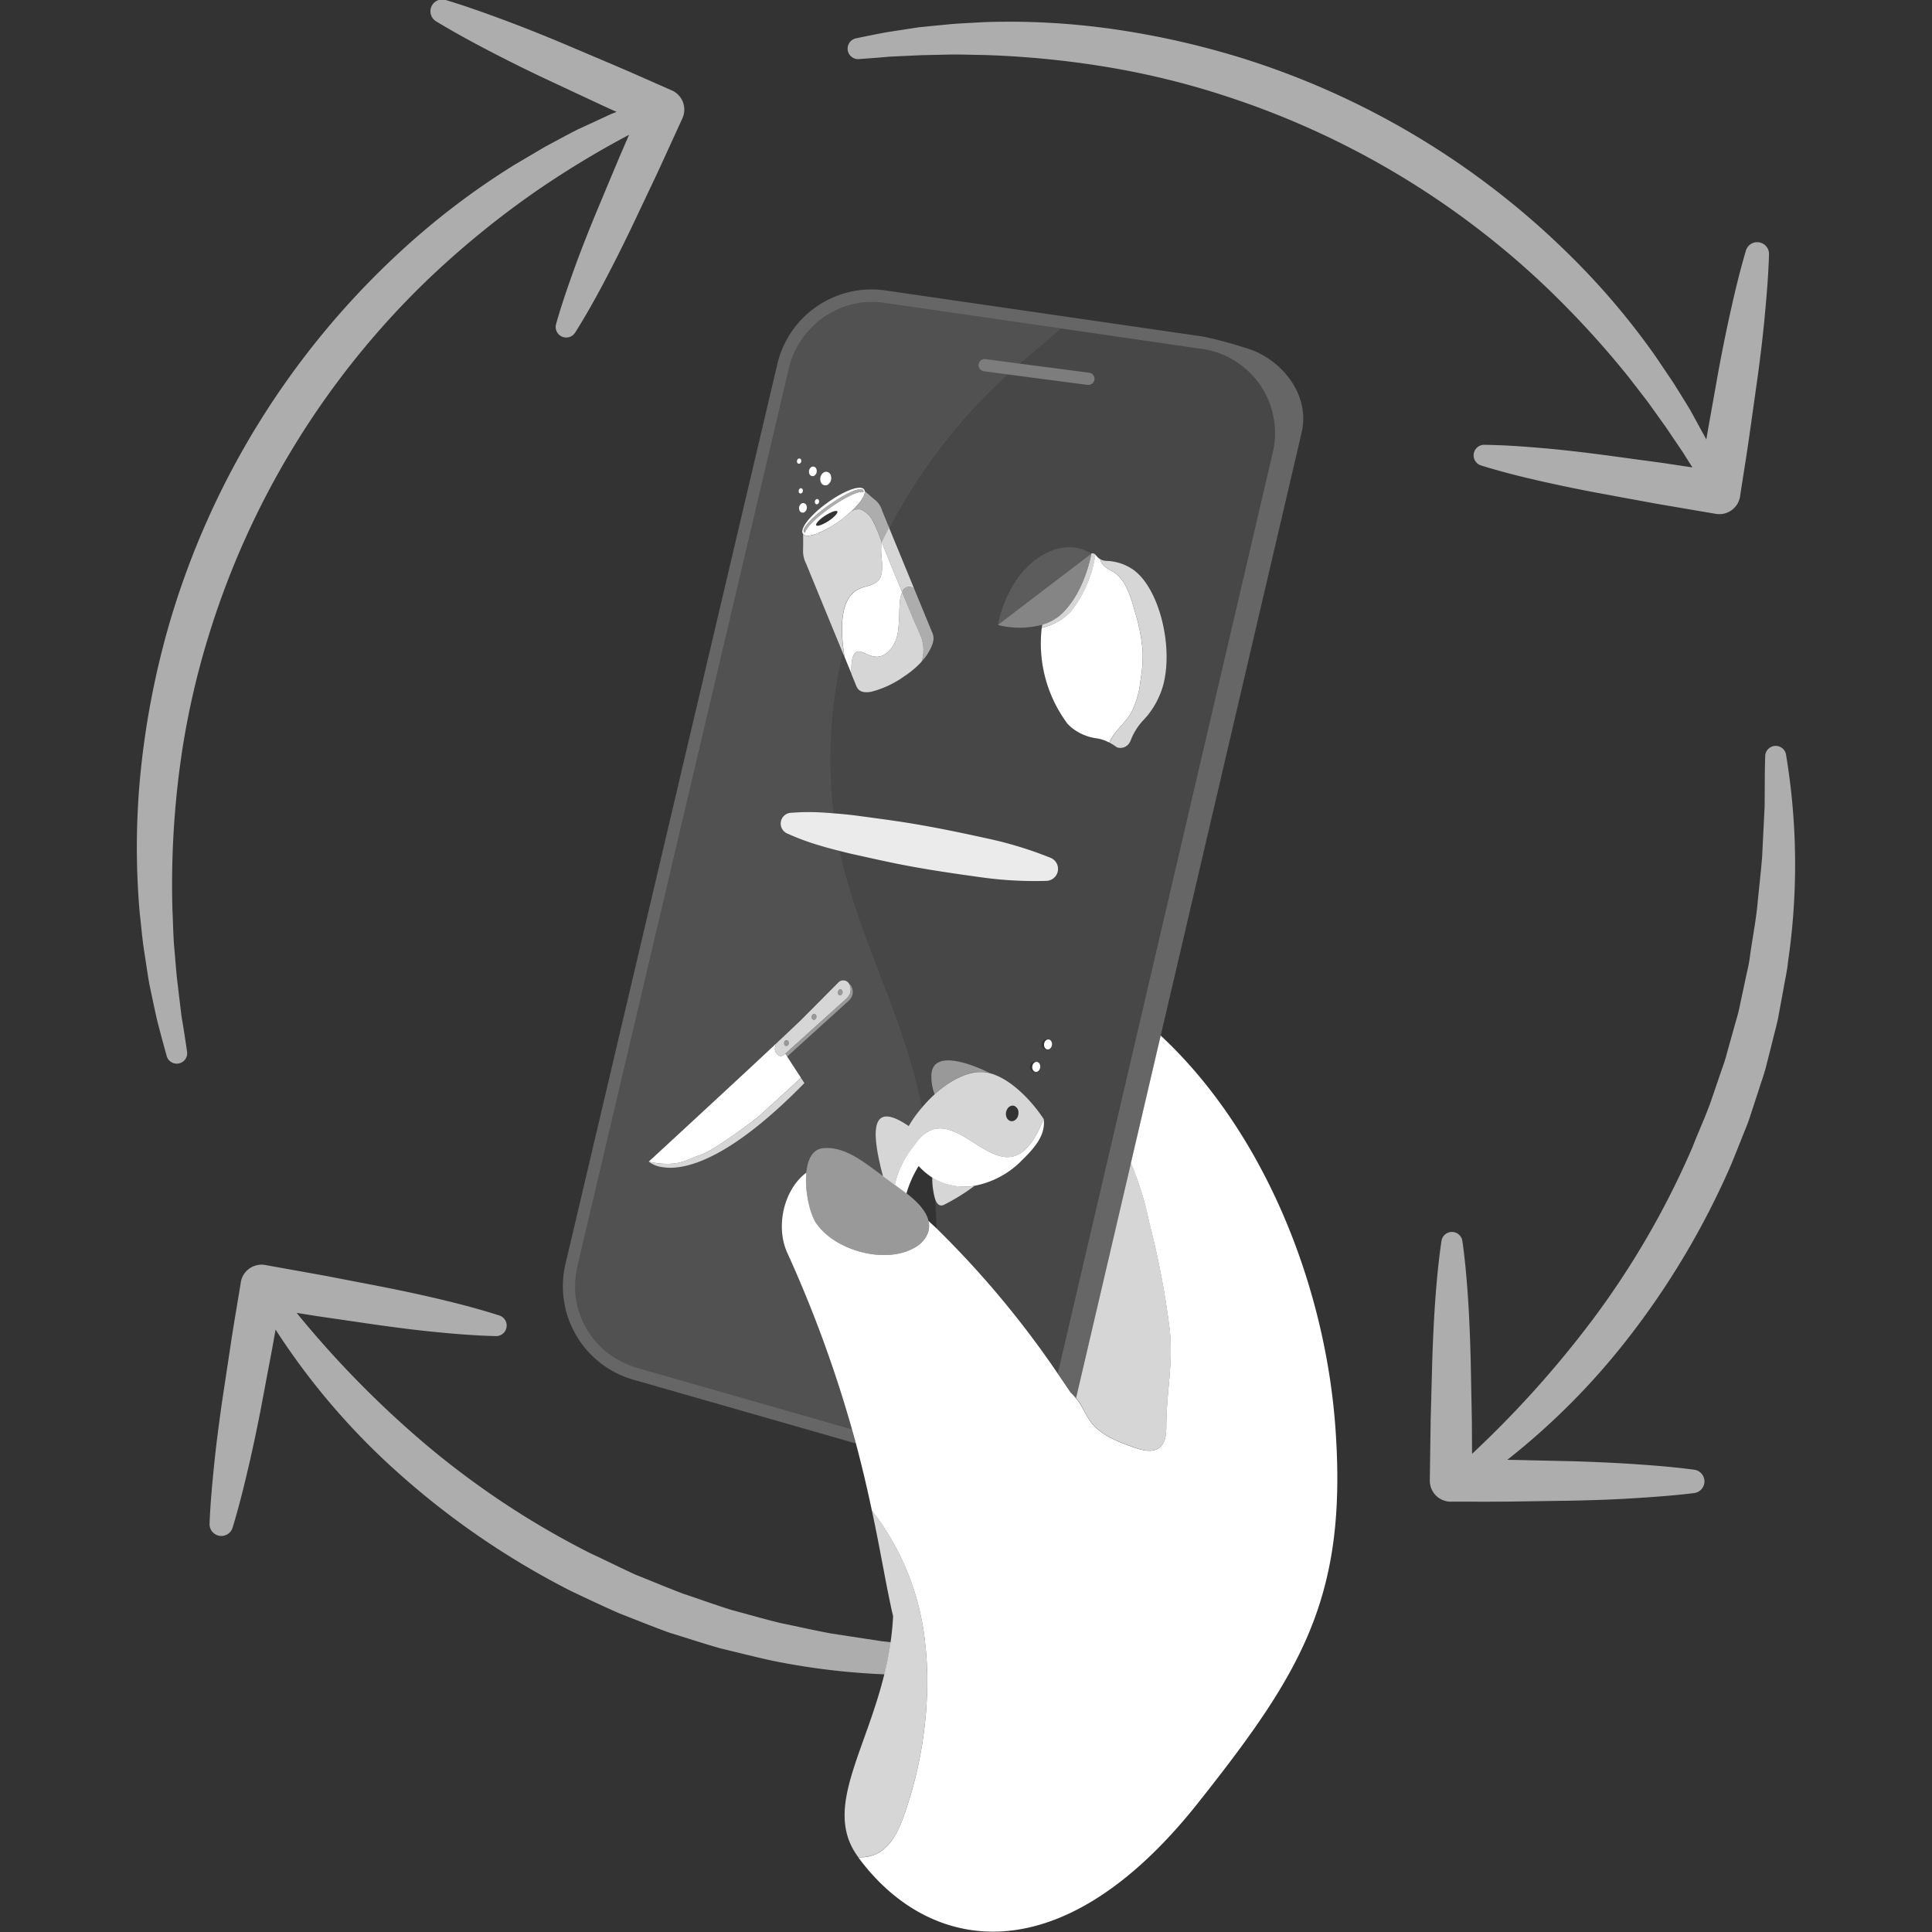 <svg viewBox="0 0 300 300" xmlns="http://www.w3.org/2000/svg"><rect x="0" y="0" width="300" height="300" fill="#333333" stroke="none"/><g fill="#fff"><path d="m 187.76 54.37 q -.54 -.13 -1.1 -.21 l -21.96 -3.18 c -2.08 1.89 -4.29 3.68 -6.39 5.48 l 10.74 1.4 a .95 .95 0 0 1 -.12 1.9 1.05 1.05 0 0 1 -.13 -.01 l -12.39 -1.62 a 86.33 86.33 0 0 0 -18.35 23.82 l 3.9 9.48 2.84 6.9 c .29 .71 .22 1.52 -.61 2.96 -.05 .08 -.1 .16 -.15 .24 l -.04 .07 q -.06 .09 -.13 .19 l -.08 .11 -.11 .15 -.1 .13 -.06 .07 c -.13 .16 -.27 .32 -.41 .48 a 14.29 14.29 0 0 1 -2.71 2.28 l -.58 .4 a 15.4 15.4 0 0 1 -4.54 1.99 c -1.37 .24 -2 -.15 -2.29 -.87 s -.74 -1.81 -.76 -1.86 l -1.08 -2.62 v .01 l -.02 -.05 -.28 -.68 a 71.22 71.22 0 0 0 -1.43 24.96 c 1.24 .1 2.47 .22 3.69 .37 3.39 .46 6.78 .89 10.14 1.5 3.36 .59 6.71 1.31 10.05 2.03 a 60.21 60.21 0 0 1 9.87 3.02 1.86 1.86 0 0 1 -.64 3.57 60.11 60.11 0 0 1 -10.31 -.57 c -3.39 -.47 -6.77 -.95 -10.13 -1.56 -3.36 -.59 -6.7 -1.36 -10.03 -2.1 -.55 -.13 -1.1 -.27 -1.65 -.41 .01 .04 .01 .07 .02 .11 2.47 11.18 7.72 21.55 10.98 32.53 .7 2.36 1.28 4.76 1.79 7.16 a 21.72 21.72 0 0 1 1.89 -1.98 7.86 7.86 0 0 1 -.5 -2.94 c .09 -4.04 5.88 -1.94 9.04 -.4 a 6.31 6.31 0 0 0 -.66 -.13 c 3.51 .48 7.14 4.28 9.09 7.24 .31 2.34 -1.13 4.24 -3.29 6.39 a 13.92 13.92 0 0 1 -7.46 4.01 h .02 a 32.11 32.11 0 0 1 -4.73 2.94 c -.68 .34 -1.12 -.08 -1.4 -.85 .1 1.5 .19 3 .23 4.51 a 147.72 147.72 0 0 1 18.81 22.52 l 33.38 -143.03 a 13.2 13.2 0 0 0 -9.86 -15.85 z m -26.99 112.09 a .8 .8 0 1 1 .72 -.69 .71 .71 0 0 1 -.72 .69 z m 1.83 -3.48 a .8 .8 0 1 1 .72 -.69 .71 .71 0 0 1 -.72 .68 z m 17.5 -55.14 c -.02 .04 -.03 .07 -.05 .11 a 12.61 12.61 0 0 1 -2.59 3.94 9.51 9.51 0 0 0 -1.91 3.09 2.4 2.4 0 0 1 -.15 .3 1.66 1.66 0 0 1 -1.85 .81 1.46 1.46 0 0 1 -.32 -.17 8.39 8.39 0 0 0 -.98 -.61 6.09 6.09 0 0 0 -2.03 -.67 7.64 7.64 0 0 1 -3.05 -1.11 c -.02 -.01 -.04 -.02 -.06 -.03 a 6.77 6.77 0 0 1 -1.33 -1.09 20.84 20.84 0 0 1 -4.02 -14.92 h -.01 q .02 -.23 .05 -.46 c .12 -.04 .23 -.08 .35 -.12 a 13.7 13.7 0 0 1 -7.2 .13 v -.01 c .04 -.25 1.19 -6.9 6.1 -10.32 4.75 -3.31 8.04 -1 8.36 -.76 v -.01 a .65 .65 0 0 1 .67 .17 1.36 1.36 0 0 1 .16 .17 2.11 2.11 0 0 0 .59 .53 1.89 1.89 0 0 0 .93 .27 7.66 7.66 0 0 1 3.86 1.15 c 4.63 2.82 7.04 13.65 4.49 19.6 z" opacity=".1"/><path d="m 151.31 184.14 c -.12 .02 -.24 .04 -.36 .05 a .98 .98 0 0 0 -.1 .01 q -.17 .02 -.33 .03 h -.06 c -.11 .01 -.23 .02 -.34 .02 h -.1 c -.12 0 -.24 .01 -.35 0 h -.07 c -.1 0 -.21 0 -.31 -.01 h -.09 q -.18 -.01 -.35 -.03 c -.03 0 -.06 -.01 -.09 -.01 -.11 -.01 -.21 -.02 -.32 -.04 l -.06 -.01 c -.12 -.02 -.24 -.04 -.36 -.06 l -.09 -.02 c -.12 -.02 -.24 -.05 -.36 -.08 h -.02 c -.12 -.03 -.24 -.06 -.35 -.09 l -.08 -.02 c -.12 -.04 -.24 -.07 -.36 -.11 l -.05 -.02 c -.11 -.04 -.22 -.08 -.33 -.12 l -.06 -.02 c -.12 -.05 -.24 -.1 -.36 -.15 l -.06 -.03 c -.12 -.05 -.23 -.11 -.35 -.17 l -.02 -.01 c -.12 -.06 -.24 -.13 -.35 -.19 l -.07 -.04 c -.06 -.04 -.12 -.08 -.19 -.11 s -.11 -.07 -.16 -.1 a 11.88 11.88 0 0 0 .45 3.41 c .28 .77 .72 1.19 1.4 .85 a 32.11 32.11 0 0 0 4.73 -2.94 z" opacity=".8"/><path d="m 122.21 164.01 c -.14 -.21 -.24 -.37 -.26 -.4 -.02 .02 -.04 .04 -.06 .06 a 1.02 1.02 0 0 1 -.12 .12 1.06 1.06 0 0 1 -.09 .06 .9 .9 0 0 1 -.13 .07 .75 .75 0 0 1 -.13 .03 .97 .97 0 0 1 -.11 .02 .76 .76 0 0 1 -.25 -.02 1.16 1.16 0 0 1 -.68 -1.42 1.34 1.34 0 0 1 .4 -.72 l -.01 -.01 h .01 c -6.71 6.28 -19.2 17.8 -20.04 18.57 l .03 .03 c 4.69 .94 5.9 -.42 7.9 -1.03 2.05 -.62 8.23 -5.23 9.24 -6.12 .87 -.76 5.25 -4.77 6.47 -5.89 -.64 -.98 -1.67 -2.56 -2.16 -3.32 z"/><path d="m 108.67 179.37 c -2 .6 -3.21 1.97 -7.9 1.03 a 4.15 4.15 0 0 0 2.01 .82 c 3.08 .55 9.9 -.55 22.13 -13.04 l -.53 -.81 .11 .17 -.11 -.17 c -1.22 1.12 -5.61 5.13 -6.47 5.89 -1.01 .88 -7.19 5.49 -9.24 6.11 z" opacity=".8"/><path d="m 131.53 154.98 l -9.53 8.59 c -.01 .02 -.03 .03 -.04 .05 l .26 .4 .02 .03 9.62 -8.72 a 1.82 1.82 0 0 0 .35 -2.17 1.25 1.25 0 0 0 -.18 -.25 l -.32 -.34 .01 .01 c .02 .02 .04 .05 .06 .07 l .03 .04 c .03 .04 .06 .08 .08 .12 a 1.82 1.82 0 0 1 -.36 2.17 z" opacity=".5"/><path d="m 120.78 161.79 l -.01 .01 .01 .01 a 1.34 1.34 0 0 0 -.4 .72 1.16 1.16 0 0 0 .68 1.42 .76 .76 0 0 0 .25 .02 .97 .97 0 0 0 .11 -.02 .75 .75 0 0 0 .13 -.03 c .08 -.04 .15 -.08 .22 -.13 a 1.11 1.11 0 0 0 .12 -.12 1.18 1.18 0 0 0 .1 -.1 l 9.53 -8.59 a 1.82 1.82 0 0 0 .36 -2.17 1.05 1.05 0 0 0 -1.73 -.22 l -5.41 5.44 c -.54 .55 -2.01 1.93 -3.97 3.77 z m 9.47 -8.06 a .32 .32 0 0 1 .45 -.03 .31 .31 0 0 1 .07 .09 .55 .55 0 0 1 -.08 .65 .32 .32 0 0 1 -.52 -.06 .55 .55 0 0 1 .08 -.64 z m -4.06 3.81 a .32 .32 0 0 1 .45 -.03 .33 .33 0 0 1 .07 .09 .55 .55 0 0 1 -.08 .65 .32 .32 0 0 1 -.45 .03 .31 .31 0 0 1 -.07 -.09 .55 .55 0 0 1 .08 -.65 z m -4.43 4.35 a .4 .4 0 0 1 .44 -.36 h .02 a .45 .45 0 0 1 .26 .54 .4 .4 0 0 1 -.44 .36 h -.02 a .45 .45 0 0 1 -.25 -.54 z" opacity=".8"/><path d="m 122.03 162.44 a .4 .4 0 0 0 .45 -.34 v -.02 a .45 .45 0 0 0 -.26 -.54 .4 .4 0 0 0 -.45 .34 v .02 a .45 .45 0 0 0 .26 .54 z" opacity=".5"/><path d="m 130.7 154.44 a .55 .55 0 0 0 .08 -.65 .32 .32 0 0 0 -.43 -.13 .33 .33 0 0 0 -.09 .07 .55 .55 0 0 0 -.08 .65 .32 .32 0 0 0 .52 .06 z" opacity=".5"/><path d="m 126.64 158.25 a .55 .55 0 0 0 .08 -.65 .32 .32 0 0 0 -.52 -.06 .55 .55 0 0 0 -.08 .65 .32 .32 0 0 0 .43 .13 .32 .32 0 0 0 .09 -.07 z" opacity=".5"/><path d="m 162.99 96.57 c .13 -.06 .26 -.11 .38 -.18 .16 -.09 .31 -.19 .46 -.29 .1 -.06 .2 -.12 .29 -.18 a 6.9 6.9 0 0 0 .71 -.58 c 3.66 -3.46 4.62 -9.35 4.62 -9.35 l -.02 -.01 -.02 .02 -14.46 11.04 v .01 a 13.7 13.7 0 0 0 7.2 -.13 c .14 -.05 .29 -.1 .43 -.15 s .27 -.13 .41 -.2 z" opacity=".4"/><path d="m 169.41 85.96 c -.32 -.24 -3.61 -2.56 -8.36 .76 -4.91 3.42 -6.06 10.08 -6.1 10.32 l 14.45 -11.05 z" opacity=".2"/><path d="m 166.4 94.83 a 18.41 18.41 0 0 0 3.7 -8.71 .65 .65 0 0 0 -.67 -.17 v .01 l .01 .01 .02 .01 s -.96 5.9 -4.62 9.35 a 6.9 6.9 0 0 1 -.71 .58 c -.09 .07 -.19 .12 -.29 .18 -.15 .1 -.3 .2 -.46 .29 -.13 .07 -.25 .12 -.38 .18 s -.27 .14 -.4 .19 -.29 .1 -.43 .15 c -.12 .04 -.23 .09 -.35 .12 -.02 .16 -.02 .3 -.04 .46 a 8.8 8.8 0 0 0 4.62 -2.65 z" opacity=".8"/><path d="m 175.65 110.66 a 14.09 14.09 0 0 0 1.43 -4.92 24.22 24.22 0 0 0 .36 -4.34 26.69 26.69 0 0 0 -1.15 -6.18 c -.66 -2.43 -1.44 -5.06 -3.23 -6.28 -.48 -.33 -1.01 -.54 -1.47 -.92 a 2.23 2.23 0 0 1 -.76 -1.2 2.11 2.11 0 0 1 -.59 -.53 1.36 1.36 0 0 0 -.16 -.17 18.41 18.41 0 0 1 -3.7 8.71 8.8 8.8 0 0 1 -4.62 2.66 20.84 20.84 0 0 0 4.02 14.92 6.77 6.77 0 0 0 1.33 1.09 l .06 .03 a 7.64 7.64 0 0 0 3.05 1.11 6.09 6.09 0 0 1 2.03 .67 6.55 6.55 0 0 1 .6 -1.09 c .88 -1.26 2.02 -2.21 2.8 -3.56 z"/><path d="m 175.63 88.24 a 7.66 7.66 0 0 0 -3.86 -1.15 1.89 1.89 0 0 1 -.93 -.27 2.23 2.23 0 0 0 .76 1.2 c .45 .38 .99 .59 1.47 .92 1.79 1.22 2.57 3.85 3.23 6.28 a 26.69 26.69 0 0 1 1.15 6.18 24.22 24.22 0 0 1 -.36 4.34 14.09 14.09 0 0 1 -1.43 4.92 c -.78 1.35 -1.92 2.3 -2.79 3.56 a 6.55 6.55 0 0 0 -.6 1.09 8.39 8.39 0 0 1 .98 .61 1.46 1.46 0 0 0 .32 .17 1.66 1.66 0 0 0 1.85 -.81 2.4 2.4 0 0 0 .15 -.3 9.51 9.51 0 0 1 1.91 -3.09 12.61 12.61 0 0 0 2.59 -3.94 c .02 -.04 .04 -.07 .05 -.11 2.54 -5.96 .13 -16.79 -4.49 -19.6 z" opacity=".8"/><path d="m 152.66 55.79 a .95 .95 0 0 0 .13 1.86 l .88 .12 2.75 .36 12.39 1.62 a 1.05 1.05 0 0 0 .13 .01 .95 .95 0 0 0 .12 -1.9 l -10.74 -1.4 -5.27 -.69 a .95 .95 0 0 0 -.39 .02 z" opacity=".2"/><path d="m 153.04 55.77 a .95 .95 0 0 0 -.25 1.89 l .88 .12 2.75 .36 12.39 1.62 a 1.05 1.05 0 0 0 .13 .01 .95 .95 0 0 0 .12 -1.9 l -10.74 -1.4 z" opacity=".2"/><path d="m 273.37 37.68 a 1.83 1.83 0 0 0 -2.27 1.24 c -.9 3.05 -1.64 6.12 -2.33 9.2 s -1.31 6.17 -1.89 9.27 l -1.66 9.3 c -.09 .52 -.18 1.05 -.26 1.57 l -.02 -.05 -2.41 -4.41 c -.85 -1.45 -1.76 -2.85 -2.64 -4.29 l -2.82 -4.18 a 114.07 114.07 0 0 0 -13.01 -15.4 125.75 125.75 0 0 0 -51.5 -31 130.01 130.01 0 0 0 -19.71 -4.41 114.08 114.08 0 0 0 -20.11 -1.08 c -1.68 .1 -3.35 .17 -5.02 .3 l -5 .49 -4.96 .76 q -2.47 .46 -4.91 .98 a 1.63 1.63 0 0 0 .44 3.21 l .07 -.01 q 2.44 -.16 4.86 -.38 l 4.86 -.22 4.85 -.11 c 1.62 0 3.23 .06 4.84 .08 a 144.16 144.16 0 0 1 19.2 1.88 124.53 124.53 0 0 1 18.68 4.61 130.79 130.79 0 0 1 49.16 29.29 144.94 144.94 0 0 1 13.05 14.19 l 2.96 3.83 2.82 3.94 2.72 4.02 c .47 .77 .96 1.52 1.44 2.28 l -4.53 -.68 -9.21 -1.25 c -3.07 -.4 -6.15 -.77 -9.24 -1.04 s -6.19 -.5 -9.32 -.54 a 1.64 1.64 0 0 0 -.51 3.21 c 2.99 .93 6 1.69 9.03 2.38 s 6.06 1.31 9.11 1.89 l 9.14 1.68 9.16 1.56 .06 .01 a 3.26 3.26 0 0 0 3.71 -2.73 v -.01 c .47 -3.11 .99 -6.22 1.43 -9.34 l 1.32 -9.36 c .42 -3.12 .8 -6.25 1.09 -9.39 s .56 -6.29 .65 -9.46 a 1.83 1.83 0 0 0 -1.32 -1.83 z" opacity=".6"/><path d="m 104.31 14.03 h -.01 c -2.89 -1.26 -5.76 -2.56 -8.65 -3.79 l -8.7 -3.69 c -2.91 -1.21 -5.83 -2.38 -8.79 -3.48 s -5.94 -2.16 -8.98 -3.08 a 1.83 1.83 0 0 0 -1.48 3.31 c 2.71 1.65 5.49 3.16 8.29 4.62 s 5.62 2.86 8.47 4.21 l 8.56 4 c .9 .42 1.81 .83 2.72 1.24 -.31 .13 -.63 .25 -.94 .38 l -5.13 2.37 c -1.68 .85 -3.33 1.77 -5 2.65 l -4.88 2.88 a 117.15 117.15 0 0 0 -18 13.77 126.91 126.91 0 0 0 -35.48 57.37 129.84 129.84 0 0 0 -4.39 22.28 117.11 117.11 0 0 0 -.23 22.65 c .22 1.88 .37 3.76 .64 5.62 .3 1.86 .55 3.73 .88 5.58 .4 1.84 .77 3.68 1.19 5.52 q .7 2.73 1.46 5.44 a 1.62 1.62 0 0 0 3.17 -.67 l -.01 -.08 q -.39 -2.72 -.85 -5.42 l -.65 -5.43 c -.2 -1.81 -.32 -3.62 -.49 -5.43 -.14 -1.81 -.16 -3.63 -.25 -5.44 a 139.47 139.47 0 0 1 1.06 -21.66 124.14 124.14 0 0 1 4.59 -21.13 129.52 129.52 0 0 1 33.54 -54.77 140.17 140.17 0 0 1 16.73 -13.79 144.92 144.92 0 0 1 14.98 -9.13 l -1.42 3.28 -3.59 8.57 c -1.18 2.86 -2.33 5.74 -3.39 8.66 s -2.08 5.86 -2.93 8.87 a 1.64 1.64 0 0 0 2.97 1.32 c 1.67 -2.65 3.18 -5.36 4.63 -8.11 s 2.83 -5.52 4.17 -8.31 l 3.98 -8.4 3.87 -8.45 .02 -.05 a 3.26 3.26 0 0 0 -1.68 -4.28 z" opacity=".6"/><path d="m 277.33 117.15 a 1.63 1.63 0 0 0 -3.23 .22 v .07 c -.09 2.63 -.06 5.24 -.09 7.85 l -.39 7.8 c -.21 2.59 -.52 5.17 -.76 7.74 -.28 2.57 -.78 5.12 -1.13 7.68 -.15 1.29 -.5 2.54 -.75 3.8 l -.81 3.79 c -.23 1.27 -.65 2.5 -.98 3.75 l -1.05 3.73 c -.3 1.26 -.79 2.46 -1.19 3.68 l -1.25 3.66 c -.85 2.43 -1.95 4.78 -2.88 7.18 a 131.8 131.8 0 0 1 -15.47 26.75 160.21 160.21 0 0 1 -18.77 20.9 l -.03 -5.16 -.18 -9.29 c -.08 -3.1 -.19 -6.19 -.39 -9.29 s -.46 -6.2 -.9 -9.29 a 1.64 1.64 0 0 0 -3.25 -.01 c -.46 3.1 -.75 6.19 -.97 9.29 s -.36 6.19 -.46 9.29 l -.25 9.29 -.13 9.29 v .06 a 3.26 3.26 0 0 0 3.27 3.25 h .01 c 3.15 -.01 6.3 .02 9.45 -.02 l 9.45 -.14 c 3.15 -.07 6.3 -.17 9.45 -.37 s 6.3 -.42 9.45 -.81 a 1.83 1.83 0 0 0 .01 -3.62 c -3.15 -.42 -6.3 -.67 -9.44 -.88 s -6.3 -.34 -9.45 -.44 l -9.45 -.21 c -.24 0 -.48 0 -.72 -.01 a 109.4 109.4 0 0 0 18.15 -18.11 124.69 124.69 0 0 0 16.67 -27.87 l 1.52 -3.78 c .48 -1.27 1.05 -2.5 1.44 -3.81 l 1.27 -3.87 c .4 -1.3 .89 -2.57 1.2 -3.89 l 1 -3.95 c .31 -1.32 .71 -2.62 .92 -3.96 l .74 -4 c .22 -1.34 .55 -2.66 .67 -4.01 a 103.95 103.95 0 0 0 -.3 -32.28 z" opacity=".6"/><path d="m 136.87 254.84 l -7.85 -1.2 c -2.6 -.48 -5.18 -1.08 -7.76 -1.6 -2.57 -.62 -5.1 -1.36 -7.65 -2.04 -2.52 -.78 -5 -1.69 -7.5 -2.52 -2.47 -.93 -4.89 -1.96 -7.34 -2.93 -2.4 -1.08 -4.75 -2.28 -7.14 -3.38 a 131.82 131.82 0 0 1 -26.26 -17.5 156.18 156.18 0 0 1 -19.31 -19.81 l 3.19 .51 9.2 1.34 c 3.07 .43 6.14 .83 9.23 1.13 s 6.19 .56 9.32 .63 a 1.64 1.64 0 0 0 .54 -3.2 c -2.98 -.96 -5.99 -1.75 -9 -2.47 s -6.05 -1.37 -9.09 -1.97 l -9.12 -1.76 -9.14 -1.64 -.06 -.01 a 3.26 3.26 0 0 0 -3.74 2.7 v .02 c -.5 3.11 -1.05 6.21 -1.52 9.32 l -1.41 9.34 c -.44 3.12 -.86 6.24 -1.18 9.38 s -.62 6.28 -.74 9.46 a 1.83 1.83 0 0 0 3.57 .6 c .93 -3.04 1.69 -6.1 2.41 -9.17 s 1.37 -6.16 1.97 -9.25 l 1.75 -9.29 c .19 -1.02 .37 -2.04 .55 -3.07 a 108.8 108.8 0 0 0 18.55 21.8 125.31 125.31 0 0 0 27.32 18.79 c 2.51 1.19 5.01 2.38 7.55 3.49 2.59 1 5.15 2.05 7.76 2.99 2.65 .81 5.28 1.69 7.95 2.44 2.7 .64 5.38 1.34 8.08 1.92 a 109.66 109.66 0 0 0 17.34 2.1 50.67 50.67 0 0 0 .97 -4.99 z" opacity=".6"/><path d="m 143.7 255.54 a 40.42 40.42 0 0 0 -7 -19.23 c -.3 -.42 -.77 -1.09 -1.33 -1.84 .02 .11 .04 .22 .07 .33 q .2 .95 .39 1.87 c .03 .15 .06 .3 .09 .44 .5 2.47 .93 4.78 1.34 6.91 .02 .11 .04 .22 .06 .33 l .3 1.57 c .08 .42 .16 .84 .25 1.24 .04 .22 .09 .44 .13 .66 q .11 .52 .21 1.02 c .05 .21 .09 .42 .13 .63 q .14 .65 .29 1.27 c .02 .08 .04 .16 .05 .24 -.07 1.37 -.2 2.71 -.39 4 a 50.67 50.67 0 0 1 -.97 4.99 c -2.68 10.92 -8.02 18.95 -5.52 25.73 a 10.33 10.33 0 0 0 .84 1.74 q .26 .43 .56 .85 c .02 .03 .04 .05 .06 .08 a 5.58 5.58 0 0 0 2.99 -.6 c 2.28 -1.2 3.41 -3.79 4.24 -6.23 a 62.77 62.77 0 0 0 3.49 -21.51 c -.04 -1.51 -.12 -3.01 -.28 -4.49 z" opacity=".8"/><path d="m 163.16 133.21 a 60.21 60.21 0 0 0 -9.87 -3.02 c -3.34 -.73 -6.68 -1.44 -10.05 -2.03 -3.36 -.61 -6.75 -1.04 -10.14 -1.5 -1.23 -.16 -2.46 -.28 -3.69 -.37 -.48 -.04 -.95 -.08 -1.43 -.11 a 37.58 37.58 0 0 0 -5.21 .03 1.68 1.68 0 0 0 -.57 3.2 37.69 37.69 0 0 0 4.88 1.82 c 1.1 .34 2.21 .64 3.32 .91 .55 .14 1.1 .28 1.65 .41 3.34 .74 6.67 1.51 10.03 2.1 3.36 .61 6.75 1.09 10.13 1.56 a 60.11 60.11 0 0 0 10.31 .57 1.86 1.86 0 0 0 .64 -3.57 z" opacity=".9"/><path d="m 169.37 220.76 c 1.58 2.11 4.2 3.09 6.68 3.97 1.34 .48 2.96 .91 4.06 0 1.01 -.84 1 -2.36 1.01 -3.68 .05 -5.09 1.06 -9.28 .54 -14.47 a 129.89 129.89 0 0 0 -3.21 -16.81 48.88 48.88 0 0 0 -2.83 -9.19 l -8.53 36.5 v .01 a 8.01 8.01 0 0 1 .64 .86 c .56 .94 .99 1.94 1.64 2.81 z" opacity=".8"/><path d="m 140.09 91.94 l .81 1.96 .18 .42 c .34 .81 .67 1.64 1.02 2.44 .29 .66 .61 1.3 .86 1.99 a 5.75 5.75 0 0 1 .27 3.52 c -.04 .16 -.08 .31 -.13 .47 .14 -.16 .28 -.32 .41 -.48 l .06 -.07 .1 -.13 c .04 -.05 .08 -.1 .11 -.15 l .08 -.11 q .07 -.09 .13 -.19 l .05 -.08 c .05 -.08 .1 -.16 .15 -.24 .83 -1.44 .91 -2.25 .61 -2.96 l -2.84 -6.9 a 1.12 1.12 0 0 0 -1.87 .52 z" opacity=".6"/><path d="m 125.02 82.71 a .07 .07 0 0 0 .03 -.05 c .11 -.72 1.88 -2.44 4.12 -3.99 s 4.32 -2.52 4.84 -2.23 a .09 .09 0 0 0 .05 0 .07 .07 0 0 0 .03 -.05 .44 .44 0 0 0 -.02 -.23 c -.22 -.54 -2.07 .01 -5.07 2.09 s -4.37 3.78 -4.15 4.32 a .29 .29 0 0 0 .14 .15 .04 .04 0 0 0 .03 -.01 z" opacity=".6"/><path d="m 137.88 81.49 c -.56 -1.36 -.91 -2.22 -.91 -2.22 a 3.32 3.32 0 0 0 -1.12 -1.67 c -.42 -.34 -1.23 -1.05 -1.58 -1.36 a .82 .82 0 0 1 .01 .28 .32 .32 0 0 1 -.01 .04 1.8 1.8 0 0 1 -.12 .4 c -.02 .04 -.04 .09 -.06 .13 a 4.02 4.02 0 0 1 -.27 .48 l -.02 .04 c -.12 .18 -.26 .36 -.42 .55 -.04 .06 -.09 .11 -.14 .16 -.15 .18 -.32 .36 -.5 .55 -.02 .02 -.04 .04 -.06 .07 -.16 .16 -.33 .33 -.51 .49 a 1.94 1.94 0 0 1 1.58 -.3 4.03 4.03 0 0 1 1.93 2.03 c .17 .32 .36 .76 .55 1.21 .08 .19 .16 .39 .24 .58 .16 .41 .31 .8 .42 1.09 .02 .06 .04 .11 .06 .16 q .55 -1.14 1.14 -2.25 z" opacity=".6"/><path d="m 137.08 84.6 c .45 1.17 1.95 4.78 3.01 7.35 a 1.12 1.12 0 0 1 1.87 -.52 l -3.9 -9.48 q -.59 1.12 -1.14 2.25 c .1 .24 .15 .39 .16 .4 z" opacity=".8"/><path d="m 136.9 86.64 c -.03 -.25 -.05 -.5 -.06 -.73 -.01 -.13 -.01 -.25 -.01 -.37 0 -.1 -.01 -.21 -.01 -.3 0 -.15 0 -.29 .01 -.43 v -.19 c 0 -.09 .01 -.16 .02 -.25 0 -.05 .01 -.09 .01 -.13 .01 -.06 .01 -.13 .02 -.18 q -.21 -.56 -.42 -1.1 c -.08 -.2 -.16 -.39 -.24 -.58 -.17 -.41 -.35 -.82 -.55 -1.21 a 4.03 4.03 0 0 0 -1.93 -2.03 1.94 1.94 0 0 0 -1.58 .3 l -.16 .14 -.15 .13 c -.05 .05 -.1 .09 -.16 .14 h -.01 l -.23 .19 -.06 .05 -.19 .15 -.08 .06 -.07 .05 -.05 .04 -.06 .05 -.09 .07 c -.06 .04 -.11 .09 -.17 .13 l -.09 .07 -.18 .13 -.08 .06 -.27 .19 -.23 .16 -.07 .05 -.16 .11 -.08 .05 -.16 .1 -.07 .04 q -.11 .07 -.22 .14 l -.02 .01 c -.07 .04 -.13 .08 -.19 .12 l -.08 .05 c -.05 .03 -.09 .05 -.14 .08 l -.09 .05 -.13 .07 -.08 .05 c -.06 .04 -.13 .07 -.19 .1 l -.01 .01 -.02 .01 -.05 .03 -.13 .07 c -.03 .02 -.07 .03 -.1 .05 l -.1 .05 -.1 .05 -.09 .04 -.1 .05 -.08 .03 -.08 .04 -.05 .02 -.08 .03 -.06 .03 -.1 .02 -.06 .02 q -.06 .02 -.12 .05 l -.05 .02 c -.07 .03 -.14 .05 -.21 .07 -.04 .01 -.08 .03 -.12 .04 l -.08 .03 h -.01 l -.13 .04 -.02 .01 c -.04 .01 -.08 .02 -.12 .03 h -.01 c -.05 .01 -.1 .02 -.15 .03 -.07 .01 -.14 .03 -.21 .04 -.04 .01 -.09 .02 -.13 .02 s -.08 0 -.12 -.01 a 1.57 1.57 0 0 1 -.31 -.02 .65 .65 0 0 1 -.11 -.01 .12 .12 0 0 1 -.04 -.01 c -.01 0 -.04 -.03 -.06 -.04 a .55 .55 0 0 1 -.14 -.11 c -.03 -.02 -.07 -.03 -.09 -.05 0 .6 .01 1.81 -.01 2.4 a 4.28 4.28 0 0 0 .45 2.13 l 5.69 13.84 .28 .68 c -.06 -.35 -.12 -.75 -.17 -1.18 a 23.56 23.56 0 0 1 -.19 -4.15 c .17 -2.6 .93 -4.72 3.13 -5.43 .12 -.04 .23 -.09 .35 -.12 2.24 -.55 3 -1.11 2.66 -4.48 z" opacity=".8"/><path d="m 142.96 98.75 c -.25 -.69 -.57 -1.33 -.86 -1.99 -.35 -.8 -.68 -1.63 -1.02 -2.44 l -.18 -.42 -.81 -1.95 a 5.49 5.49 0 0 0 -.39 1.83 c -.03 .36 -.04 .72 -.05 1.07 a 28.84 28.84 0 0 1 -.19 3.08 8.2 8.2 0 0 1 -.19 .95 4.81 4.81 0 0 1 -1.48 2.44 c -2.12 1.86 -3.92 -.85 -4.95 .02 -.65 .55 -.7 2.25 -.6 3.4 l -.02 -.05 c .02 .06 .48 1.17 .76 1.86 .29 .71 .92 1.11 2.29 .87 a 15.4 15.4 0 0 0 4.54 -1.99 l .58 -.4 a 14.29 14.29 0 0 0 2.71 -2.28 c .05 -.16 .09 -.31 .13 -.47 a 5.75 5.75 0 0 0 -.27 -3.53 z" opacity=".8"/><path d="m 125.15 83.16 a 1.57 1.57 0 0 0 .31 .02 2.2 2.2 0 0 0 .26 -.02 c .07 -.01 .14 -.02 .21 -.04 a 4.78 4.78 0 0 0 .52 -.13 c .04 -.01 .08 -.03 .12 -.04 .22 -.07 .45 -.16 .69 -.26 l .05 -.02 c .27 -.12 .55 -.25 .84 -.41 l .02 -.01 c .3 -.16 .62 -.34 .94 -.53 .32 -.2 .66 -.41 .99 -.65 s .64 -.46 .94 -.7 l .05 -.04 c .27 -.21 .53 -.43 .77 -.64 l .15 -.13 c .24 -.21 .47 -.43 .67 -.64 .02 -.02 .04 -.04 .06 -.07 .18 -.19 .35 -.37 .5 -.55 .05 -.06 .09 -.11 .14 -.16 .16 -.19 .3 -.38 .42 -.55 l .02 -.04 a 4.1 4.1 0 0 0 .27 -.48 c .02 -.05 .04 -.09 .06 -.13 a 1.8 1.8 0 0 0 .12 -.4 c 0 -.01 .01 -.03 .01 -.04 a .74 .74 0 0 0 -.04 -.39 c -.37 -.9 -2.77 -.13 -5.46 1.74 s -4.52 4.04 -4.15 4.94 a .52 .52 0 0 0 .17 .21 .61 .61 0 0 0 .14 .09 .9 .9 0 0 0 .21 .07 z m 3.4 -2.2 c -.91 .58 -1.73 .84 -1.82 .58 s .56 -.94 1.48 -1.52 1.73 -.84 1.82 -.58 -.56 .94 -1.47 1.52 z m .44 -2.71 c 3 -2.08 4.85 -2.63 5.07 -2.09 a .44 .44 0 0 1 .02 .23 .07 .07 0 0 1 -.03 .05 .05 .05 0 0 1 -.05 0 c -.52 -.28 -2.6 .68 -4.84 2.23 s -4.01 3.27 -4.12 3.99 a .07 .07 0 0 1 -.03 .05 .04 .04 0 0 1 -.05 0 .29 .29 0 0 1 -.14 -.15 c -.22 -.53 1.16 -2.23 4.16 -4.31 z"/><path d="m 124.25 75.83 a .47 .47 0 0 0 -.23 .53 .3 .3 0 0 0 .33 .27 .29 .29 0 0 0 .08 -.02 .47 .47 0 0 0 .23 -.53 .3 .3 0 0 0 -.33 -.27 .27 .27 0 0 0 -.08 .02 z"/><path d="m 124.18 71.99 a .47 .47 0 0 0 .23 -.53 .3 .3 0 0 0 -.33 -.27 .31 .31 0 0 0 -.09 .02 .47 .47 0 0 0 -.23 .53 .3 .3 0 0 0 .33 .27 .31 .31 0 0 0 .09 -.02 z"/><path d="m 126.54 78.04 a .3 .3 0 0 0 .33 .27 .29 .29 0 0 0 .08 -.02 .47 .47 0 0 0 .23 -.53 .3 .3 0 0 0 -.33 -.27 .3 .3 0 0 0 -.08 .02 .47 .47 0 0 0 -.23 .53 z"/><path d="m 128.46 75.31 a 1.21 1.21 0 0 0 .58 -1.36 .78 .78 0 0 0 -.86 -.69 .75 .75 0 0 0 -.2 .05 1.21 1.21 0 0 0 -.58 1.36 .78 .78 0 0 0 .86 .69 .75 .75 0 0 0 .2 -.05 z"/><path d="m 126.39 73.9 a .85 .85 0 0 0 .41 -.96 .56 .56 0 0 0 -.75 -.46 .85 .85 0 0 0 -.41 .96 .55 .55 0 0 0 .61 .49 .56 .56 0 0 0 .14 -.03 z"/><path d="m 124.1 79.11 a .55 .55 0 0 0 .61 .49 .56 .56 0 0 0 .14 -.03 .85 .85 0 0 0 .41 -.96 .55 .55 0 0 0 -.61 -.49 .54 .54 0 0 0 -.14 .03 .85 .85 0 0 0 -.41 .96 z"/><path d="m 132.24 104.73 c -.1 -1.14 -.05 -2.85 .6 -3.4 1.03 -.86 2.83 1.84 4.95 -.02 a 4.81 4.81 0 0 0 1.48 -2.44 8.2 8.2 0 0 0 .19 -.95 28.84 28.84 0 0 0 .19 -3.08 c .01 -.36 .03 -.71 .05 -1.07 a 5.49 5.49 0 0 1 .39 -1.83 c -1.07 -2.57 -2.56 -6.18 -3.01 -7.35 0 -.01 -.06 -.16 -.14 -.39 -.02 -.05 -.04 -.1 -.06 -.16 -.01 .06 -.01 .13 -.02 .2 0 .04 -.01 .09 -.01 .13 -.01 .08 -.02 .16 -.02 .25 v .19 c 0 .14 -.01 .28 -.01 .43 0 .1 .01 .2 .01 .3 0 .12 0 .24 .01 .37 q .02 .35 .06 .73 c .34 3.37 -.41 3.93 -2.64 4.49 -.13 .03 -.23 .08 -.35 .12 -2.2 .71 -2.96 2.83 -3.13 5.43 a 23.56 23.56 0 0 0 .19 4.15 c .05 .42 .11 .82 .17 1.18 l .02 .05 1.08 2.62 -.01 -.01 z"/><path d="m 194.23 54.29 a 71.86 71.86 0 0 0 -7.29 -2.01 l -49.38 -7.17 a 15.03 15.03 0 0 0 -16.87 11.49 l -32.88 139.66 a 15.09 15.09 0 0 0 10.54 17.98 l 34.55 9.9 c -.19 -.7 -.4 -1.43 -.6 -2.16 l -33.43 -9.58 a 13.15 13.15 0 0 1 -3.85 -1.83 c -.12 -.08 -.23 -.16 -.34 -.24 a 13.27 13.27 0 0 1 -1.28 -1.05 12.93 12.93 0 0 1 -1 -1.08 c -.23 -.28 -.46 -.56 -.67 -.86 s -.42 -.61 -.61 -.93 c -.16 -.27 -.3 -.55 -.44 -.84 a 13.16 13.16 0 0 1 -1.35 -5.05 c -.02 -.37 -.02 -.74 -.01 -1.12 0 -.12 .01 -.24 .02 -.36 .01 -.28 .04 -.56 .07 -.84 .01 -.12 .03 -.23 .04 -.35 .06 -.39 .12 -.77 .21 -1.16 l 32.89 -139.65 a .23 .23 0 0 1 .01 -.05 q .15 -.63 .36 -1.23 c .05 -.13 .1 -.25 .15 -.38 .11 -.29 .22 -.57 .35 -.85 .06 -.13 .13 -.26 .2 -.39 .13 -.26 .27 -.53 .42 -.78 .07 -.12 .14 -.23 .22 -.34 .16 -.26 .33 -.51 .51 -.75 .07 -.1 .14 -.19 .22 -.28 .2 -.26 .4 -.5 .62 -.74 .07 -.07 .13 -.14 .2 -.22 .24 -.25 .49 -.5 .74 -.73 .05 -.05 .11 -.1 .16 -.15 q .43 -.38 .89 -.71 l .1 -.07 c .34 -.25 .7 -.48 1.06 -.69 .26 -.15 .52 -.28 .78 -.42 l .11 -.06 a 13.14 13.14 0 0 1 3.68 -1.17 c .11 -.02 .23 -.04 .34 -.05 .32 -.04 .64 -.07 .96 -.09 .15 -.01 .29 -.01 .44 -.01 q .36 -.01 .72 0 c .13 0 .26 .01 .39 .02 .37 .02 .74 .05 1.12 .11 l 49.38 7.17 a 13.2 13.2 0 0 1 11.16 14.96 q -.08 .55 -.21 1.1 l -33.38 143.01 q 1.03 1.49 2 2.95 a 10.25 10.25 0 0 1 .83 .9 l 8.53 -36.51 4.63 -19.79 21.88 -93.64 c 1.34 -5.76 -2.91 -11.06 -7.89 -12.87 z" opacity=".25"/><path d="m 207.37 221.83 c -1.56 -22.12 -11.02 -46.01 -27.14 -61.03 l -13.15 56.3 8.53 -36.5 a 48.88 48.88 0 0 1 2.83 9.19 129.89 129.89 0 0 1 3.21 16.81 c .52 5.19 -.49 9.38 -.54 14.47 -.01 1.32 0 2.84 -1.01 3.68 -1.09 .9 -2.72 .47 -4.06 0 -2.48 -.88 -5.1 -1.87 -6.68 -3.97 -.65 -.87 -1.08 -1.88 -1.65 -2.8 a 8.01 8.01 0 0 0 -.64 -.86 10.25 10.25 0 0 0 -.83 -.9 l -2 -2.95 a 147.72 147.72 0 0 0 -18.81 -22.52 c -.42 -.4 -.84 -.78 -1.26 -1.17 a 3.29 3.29 0 0 1 -.07 1.83 4.58 4.58 0 0 1 -2.24 2.41 c -4.48 2.48 -12.18 .38 -15.11 -3.86 -.99 -1.43 -1.82 -5.04 -1.54 -7.88 -3.52 2.64 -4.81 8.37 -2.98 12.42 a 193.7 193.7 0 0 1 10.08 27.5 c .2 .73 .41 1.45 .6 2.16 1.03 3.86 1.84 7.39 2.53 10.66 -.02 -.11 -.04 -.22 -.07 -.33 .56 .76 1.03 1.42 1.33 1.84 a 40.42 40.42 0 0 1 7 19.23 c .16 1.48 .25 2.98 .28 4.49 a 62.77 62.77 0 0 1 -3.49 21.51 c -.84 2.44 -1.96 5.03 -4.24 6.23 a 5.57 5.57 0 0 1 -2.99 .6 c 10.71 14.6 31.07 18.89 52.69 -8.33 16.17 -20.39 23.28 -32 21.42 -58.23 z"/><path d="m 145.32 169.75 l .2 -.18 .03 -.02 .07 -.06 .14 -.12 .01 -.01 q .35 -.28 .7 -.55 l .03 -.02 .2 -.15 .04 -.03 .2 -.14 .04 -.03 c .08 -.05 .15 -.1 .22 -.15 .1 -.07 .2 -.13 .29 -.19 .06 -.04 .13 -.08 .19 -.12 l .03 -.02 .13 -.08 .08 -.05 .06 -.03 .18 -.11 .06 -.03 .19 -.1 .03 -.02 .02 -.01 .12 -.06 .12 -.06 .08 -.04 .17 -.08 .02 -.01 h .01 c .07 -.03 .14 -.07 .21 -.1 l .07 -.03 .17 -.07 .08 -.03 c .06 -.02 .11 -.04 .17 -.07 l .08 -.03 c .06 -.02 .12 -.04 .18 -.07 l .06 -.02 c .16 -.06 .32 -.1 .48 -.15 l .07 -.02 .1 -.03 .07 -.02 .08 -.02 .16 -.03 .09 -.02 .16 -.03 .04 -.01 .04 -.01 c .06 -.01 .12 -.02 .18 -.03 l .05 -.01 c .08 -.01 .16 -.02 .24 -.03 h .07 l .16 -.01 h .56 c .05 0 .1 .01 .15 .01 h .1 c .07 .01 .13 .01 .2 .02 a 6.31 6.31 0 0 1 .66 .13 c -3.16 -1.54 -8.96 -3.64 -9.04 .4 a 7.86 7.86 0 0 0 .5 2.94 c .07 -.07 .14 -.13 .22 -.2 z" opacity=".5"/><path d="m 137.03 182.18 l -.03 -.1 c -.04 -.16 -.08 -.31 -.12 -.46 s -.08 -.3 -.11 -.45 l -.02 -.08 q -.11 -.46 -.2 -.9 l -.01 -.06 q -.1 -.45 -.18 -.88 l -.01 -.04 c -.05 -.29 -.1 -.57 -.14 -.85 v -.03 c -.04 -.28 -.08 -.55 -.11 -.8 v -.02 q -.04 -.39 -.07 -.75 v -.01 c -.01 -.12 -.01 -.24 -.02 -.36 -.08 -3.08 1.22 -4.24 5.13 -1.57 a 18.74 18.74 0 0 1 2.05 -2.87 c -.5 -2.41 -1.09 -4.8 -1.79 -7.16 -3.25 -10.98 -8.51 -21.35 -10.98 -32.53 -.01 -.04 -.01 -.07 -.02 -.11 -1.11 -.28 -2.22 -.57 -3.32 -.91 a 37.69 37.69 0 0 1 -4.88 -1.82 1.68 1.68 0 0 1 .57 -3.2 37.58 37.58 0 0 1 5.23 -.03 c .48 .02 .95 .07 1.43 .11 a 71.22 71.22 0 0 1 1.43 -24.96 l -5.7 -13.84 a 4.28 4.28 0 0 1 -.45 -2.13 c .02 -.6 .01 -1.8 .01 -2.4 .02 .03 .06 .03 .09 .05 a .52 .52 0 0 1 -.17 -.19 c -.37 -.9 1.45 -3.07 4.15 -4.94 s 5.09 -2.64 5.46 -1.74 a .74 .74 0 0 1 .04 .39 .82 .82 0 0 0 -.01 -.28 c .35 .31 1.16 1.03 1.58 1.36 a 3.32 3.32 0 0 1 1.12 1.67 s .36 .86 .91 2.22 l .19 .46 a 86.33 86.33 0 0 1 18.35 -23.82 l -2.75 -.36 -.88 -.12 a .95 .95 0 0 1 .25 -1.89 l 5.27 .69 c 2.1 -1.8 4.31 -3.59 6.39 -5.48 l -27.42 -3.99 c -.37 -.05 -.74 -.09 -1.12 -.11 -.13 -.01 -.26 -.01 -.39 -.02 -.24 -.01 -.48 -.01 -.72 0 -.15 0 -.3 0 -.44 .01 -.32 .02 -.64 .05 -.96 .09 h -.01 c -.11 .01 -.22 .04 -.33 .05 a 12.92 12.92 0 0 0 -1.8 .42 q -.53 .17 -1.05 .37 c -.28 .11 -.56 .24 -.83 .37 l -.11 .06 c -.26 .13 -.53 .27 -.78 .42 -.37 .21 -.72 .45 -1.06 .69 l -.1 .07 c -.31 .23 -.6 .46 -.89 .71 -.06 .05 -.11 .1 -.16 .14 q -.39 .35 -.74 .73 c -.07 .07 -.13 .14 -.2 .22 -.22 .24 -.42 .49 -.62 .74 -.07 .09 -.14 .18 -.22 .28 -.18 .25 -.35 .5 -.51 .76 -.07 .11 -.15 .22 -.21 .34 -.15 .26 -.29 .52 -.42 .79 -.06 .13 -.13 .25 -.19 .38 -.13 .28 -.24 .57 -.35 .86 -.05 .12 -.1 .24 -.14 .36 -.14 .42 -.27 .84 -.37 1.28 l -32.9 139.69 c -.09 .39 -.16 .77 -.21 1.16 -.02 .12 -.03 .23 -.04 .35 -.03 .28 -.06 .56 -.07 .84 -.01 .12 -.01 .24 -.02 .36 -.01 .37 -.01 .75 .01 1.12 0 .05 .01 .1 .01 .15 a 13.17 13.17 0 0 0 1.01 4.18 c .1 .24 .21 .48 .32 .72 a 13.22 13.22 0 0 0 1.05 1.77 c .21 .3 .44 .58 .67 .86 a 12.93 12.93 0 0 0 1.01 1.09 13.27 13.27 0 0 0 1.28 1.05 c .11 .08 .22 .16 .34 .24 a 13.12 13.12 0 0 0 1.44 .88 13.25 13.25 0 0 0 2.41 .95 l 33.43 9.58 a 193.7 193.7 0 0 0 -10.08 -27.5 c -1.83 -4.05 -.54 -9.78 2.98 -12.42 .2 -2 .94 -3.62 2.6 -3.79 2.87 -.29 5.49 1.51 7.82 3.22 q 2.42 1.78 4.84 3.57 l -1.47 -1.08 -1.85 -1.36 c -.05 -.17 -.08 -.31 -.12 -.46 z m -9.05 -108.88 a .78 .78 0 0 1 1.01 .45 .75 .75 0 0 1 .05 .2 1.21 1.21 0 0 1 -.58 1.36 .78 .78 0 0 1 -1.01 -.45 .84 .84 0 0 1 -.05 -.2 1.21 1.21 0 0 1 .58 -1.36 z m -.81 4.46 a .47 .47 0 0 1 -.23 .53 .3 .3 0 0 1 -.39 -.17 .35 .35 0 0 1 -.02 -.08 .47 .47 0 0 1 .23 -.53 .3 .3 0 0 1 .39 .17 .29 .29 0 0 1 .02 .09 z m -1.13 -5.29 a .55 .55 0 0 1 .72 .32 .55 .55 0 0 1 .03 .14 .85 .85 0 0 1 -.41 .96 .55 .55 0 0 1 -.71 -.32 .56 .56 0 0 1 -.03 -.14 .85 .85 0 0 1 .41 -.96 z m -.8 6.13 a .85 .85 0 0 1 -.41 .96 .55 .55 0 0 1 -.71 -.32 .56 .56 0 0 1 -.03 -.14 .85 .85 0 0 1 .41 -.96 .55 .55 0 0 1 .72 .31 .57 .57 0 0 1 .04 .15 z m -.6 -2.53 a .47 .47 0 0 1 -.23 .53 .3 .3 0 0 1 -.39 -.17 .35 .35 0 0 1 -.02 -.08 .47 .47 0 0 1 .23 -.53 .3 .3 0 0 1 .4 .16 .29 .29 0 0 1 .02 .1 z m -.64 -4.86 a .3 .3 0 0 1 .39 .17 .28 .28 0 0 1 .02 .09 .47 .47 0 0 1 -.23 .53 .3 .3 0 0 1 -.39 -.17 .31 .31 0 0 1 -.02 -.09 .47 .47 0 0 1 .23 -.53 z m 7.85 84.11 l -9.62 8.72 c .49 .76 1.52 2.34 2.16 3.32 l .53 .81 c -12.23 12.5 -19.05 13.59 -22.13 13.04 a 4.15 4.15 0 0 1 -2.01 -.82 l -.03 -.03 c .84 -.77 13.32 -12.29 20.04 -18.57 1.96 -1.83 3.43 -3.22 3.97 -3.77 l 5.41 -5.44 a 1.05 1.05 0 0 1 1.73 .22 c -.03 -.04 -.05 -.08 -.08 -.12 l -.03 -.04 c -.02 -.03 -.04 -.05 -.06 -.07 l -.01 -.01 .32 .34 a 1.25 1.25 0 0 1 .18 .25 1.82 1.82 0 0 1 -.36 2.17 z" opacity=".15"/><path d="m 152.97 166.5 c -.07 -.01 -.13 -.02 -.2 -.02 h -.1 c -.05 0 -.1 -.01 -.15 -.01 h -.56 l -.16 .01 h -.07 c -.08 .01 -.16 .02 -.24 .03 l -.05 .01 c -.06 .01 -.12 .02 -.18 .03 l -.04 .01 -.04 .01 -.16 .03 -.09 .02 -.16 .03 -.08 .02 -.07 .02 -.1 .03 -.07 .02 c -.16 .04 -.32 .09 -.48 .15 l -.06 .02 c -.06 .02 -.12 .04 -.18 .07 l -.08 .03 c -.06 .02 -.11 .04 -.17 .07 l -.08 .03 -.17 .07 -.07 .03 c -.07 .03 -.14 .07 -.21 .1 h -.01 l -.02 .01 -.17 .08 -.08 .04 -.12 .06 -.12 .06 -.02 .01 -.03 .02 -.19 .1 -.06 .03 -.18 .11 -.06 .03 -.08 .05 -.13 .08 -.03 .02 c -.06 .04 -.13 .08 -.19 .12 -.1 .06 -.2 .13 -.29 .19 -.08 .05 -.15 .1 -.22 .15 l -.04 .03 -.2 .14 -.04 .03 -.2 .15 -.03 .02 q -.35 .27 -.7 .55 l -.01 .01 -.14 .12 -.07 .06 -.03 .02 -.2 .18 -.02 .02 c -.07 .07 -.14 .13 -.22 .2 a 21.72 21.72 0 0 0 -1.89 1.98 18.79 18.79 0 0 0 -2.05 2.87 c -3.91 -2.67 -5.21 -1.51 -5.13 1.57 0 .12 .01 .23 .02 .36 v .01 q .02 .36 .07 .75 v .02 c .03 .26 .06 .53 .11 .8 v .03 c .04 .27 .09 .56 .14 .85 l .01 .04 q .08 .43 .18 .88 l .01 .06 q .1 .44 .2 .9 l .02 .08 c .04 .15 .07 .3 .11 .45 s .08 .31 .12 .46 l .03 .1 c .04 .14 .08 .29 .11 .44 l 1.85 1.36 c .04 -.2 .08 -.4 .13 -.61 s .11 -.4 .17 -.59 .12 -.38 .19 -.56 a 15.58 15.58 0 0 1 2.33 -4.14 c .18 -.25 .37 -.5 .57 -.76 a 7.28 7.28 0 0 1 .9 -.99 4.71 4.71 0 0 1 .59 -.45 l .07 -.05 c .03 -.02 .06 -.05 .1 -.07 .1 -.06 .2 -.12 .31 -.17 a 4.01 4.01 0 0 1 .38 -.16 c .06 -.02 .11 -.04 .17 -.06 l .11 -.03 c .09 -.03 .18 -.05 .27 -.07 .06 -.01 .12 -.02 .19 -.03 a 3.99 3.99 0 0 1 .9 -.03 c .1 .01 .21 .02 .31 .04 2.65 .41 5.38 3.1 8.05 4.06 a 6.08 6.08 0 0 0 .94 .26 l .16 .03 c .1 .02 .21 .03 .31 .04 a 3.98 3.98 0 0 0 .62 0 3.56 3.56 0 0 0 .92 -.19 l .3 -.12 a 3.12 3.12 0 0 0 .3 -.15 l .3 -.18 a 5.16 5.16 0 0 0 .75 -.61 c .1 -.1 .2 -.2 .3 -.31 s .2 -.23 .3 -.35 c .05 -.06 .1 -.13 .15 -.19 l .24 -.33 s .13 -.2 .2 -.3 q .14 -.23 .29 -.48 c .05 -.08 .1 -.17 .14 -.25 .1 -.17 .19 -.36 .29 -.54 .05 -.09 .1 -.19 .14 -.29 q .36 -.74 .71 -1.63 c -1.95 -2.97 -5.58 -6.77 -9.09 -7.25 z m 5.18 6.27 a 1.52 1.52 0 0 1 -.05 .44 1.4 1.4 0 0 1 -.2 .43 1.13 1.13 0 0 1 -.3 .3 .91 .91 0 0 1 -.36 .15 .78 .78 0 0 1 -.38 -.03 .97 .97 0 0 1 -.56 -.57 1.4 1.4 0 0 1 -.1 -.44 1.53 1.53 0 0 1 .05 -.48 1.46 1.46 0 0 1 .2 -.43 1.02 1.02 0 0 1 .66 -.45 .78 .78 0 0 1 .38 .03 1.1 1.1 0 0 1 .66 1.01 .14 .14 0 0 1 0 .05 z" opacity=".8"/><path d="m 162.06 173.74 q -.35 .89 -.71 1.63 c -.05 .1 -.1 .2 -.14 .29 -.1 .19 -.19 .37 -.29 .54 -.05 .09 -.1 .17 -.14 .25 q -.14 .25 -.29 .48 c -.07 .1 -.13 .2 -.2 .3 -.08 .12 -.16 .23 -.24 .33 -.05 .07 -.1 .13 -.15 .19 q -.15 .18 -.3 .35 c -.1 .11 -.2 .21 -.3 .31 a 5.23 5.23 0 0 1 -.75 .61 c -.1 .07 -.2 .13 -.3 .18 s -.2 .11 -.3 .15 a 3.22 3.22 0 0 1 -.31 .12 3.56 3.56 0 0 1 -.92 .19 3.98 3.98 0 0 1 -.62 0 c -.1 -.01 -.21 -.02 -.31 -.04 l -.16 -.03 a 6.08 6.08 0 0 1 -.94 -.26 c -2.66 -.96 -5.39 -3.65 -8.05 -4.06 -.1 -.02 -.21 -.03 -.31 -.04 a 3.99 3.99 0 0 0 -.9 .03 c -.06 .01 -.12 .02 -.19 .03 -.09 .02 -.18 .04 -.27 .07 l -.11 .03 c -.06 .02 -.11 .04 -.17 .06 a 4.01 4.01 0 0 0 -.38 .16 c -.1 .05 -.2 .11 -.31 .17 -.03 .02 -.07 .05 -.1 .07 a 5.01 5.01 0 0 0 -.66 .49 7.35 7.35 0 0 0 -.9 .99 c -.2 .26 -.39 .51 -.57 .76 a 15.58 15.58 0 0 0 -2.33 4.14 q -.1 .27 -.19 .56 c -.06 .19 -.12 .38 -.17 .59 s -.09 .41 -.13 .61 l 1.47 1.08 c .11 .08 .22 .17 .33 .25 a 17.32 17.32 0 0 1 1.9 -4.26 10.5 10.5 0 0 0 2.06 1.76 c .05 .04 .11 .07 .16 .1 s .12 .08 .19 .11 l .07 .04 c .12 .07 .24 .13 .35 .19 l .02 .01 c .12 .06 .23 .12 .35 .17 l .06 .03 .36 .15 .06 .02 c .11 .04 .22 .09 .33 .12 l .05 .02 c .12 .04 .24 .08 .36 .11 l .08 .02 c .12 .03 .24 .07 .35 .09 h .02 c .12 .03 .24 .05 .36 .08 l .09 .02 c .12 .02 .24 .04 .36 .06 l .06 .01 c .11 .02 .21 .03 .32 .04 .03 0 .06 .01 .09 .01 q .18 .02 .35 .03 h .09 c .1 0 .2 .01 .31 .01 h .08 c .12 0 .24 0 .35 -.01 h .1 c .11 0 .23 -.01 .34 -.02 h .06 q .17 -.01 .33 -.03 a .62 .62 0 0 0 .1 -.01 c .12 -.01 .24 -.03 .36 -.05 a 13.92 13.92 0 0 0 7.46 -4.01 c 2.2 -2.15 3.65 -4.05 3.33 -6.39 z"/><path d="m 144.18 189.57 c -.39 -1.64 -1.91 -3.12 -3.39 -4.25 -.11 -.09 -.22 -.17 -.33 -.25 l -1.47 -1.08 -1.85 -1.36 -1.18 -.87 -.34 -.25 c -2.32 -1.71 -4.94 -3.51 -7.82 -3.22 -1.66 .17 -2.4 1.78 -2.6 3.79 -.28 2.83 .55 6.45 1.54 7.88 2.93 4.24 10.64 6.34 15.11 3.86 a 4.58 4.58 0 0 0 2.24 -2.41 3.28 3.28 0 0 0 .09 -1.84 z" opacity=".5"/><ellipse cx="162.71" cy="162.2" rx=".78" ry=".62" transform="matrix(.135 -.991 .991 .135 -19.97 301.53)"/><ellipse cx="160.88" cy="165.69" rx=".78" ry=".62" transform="matrix(.135 -.991 .991 .135 -25.01 302.73)"/></g></svg>